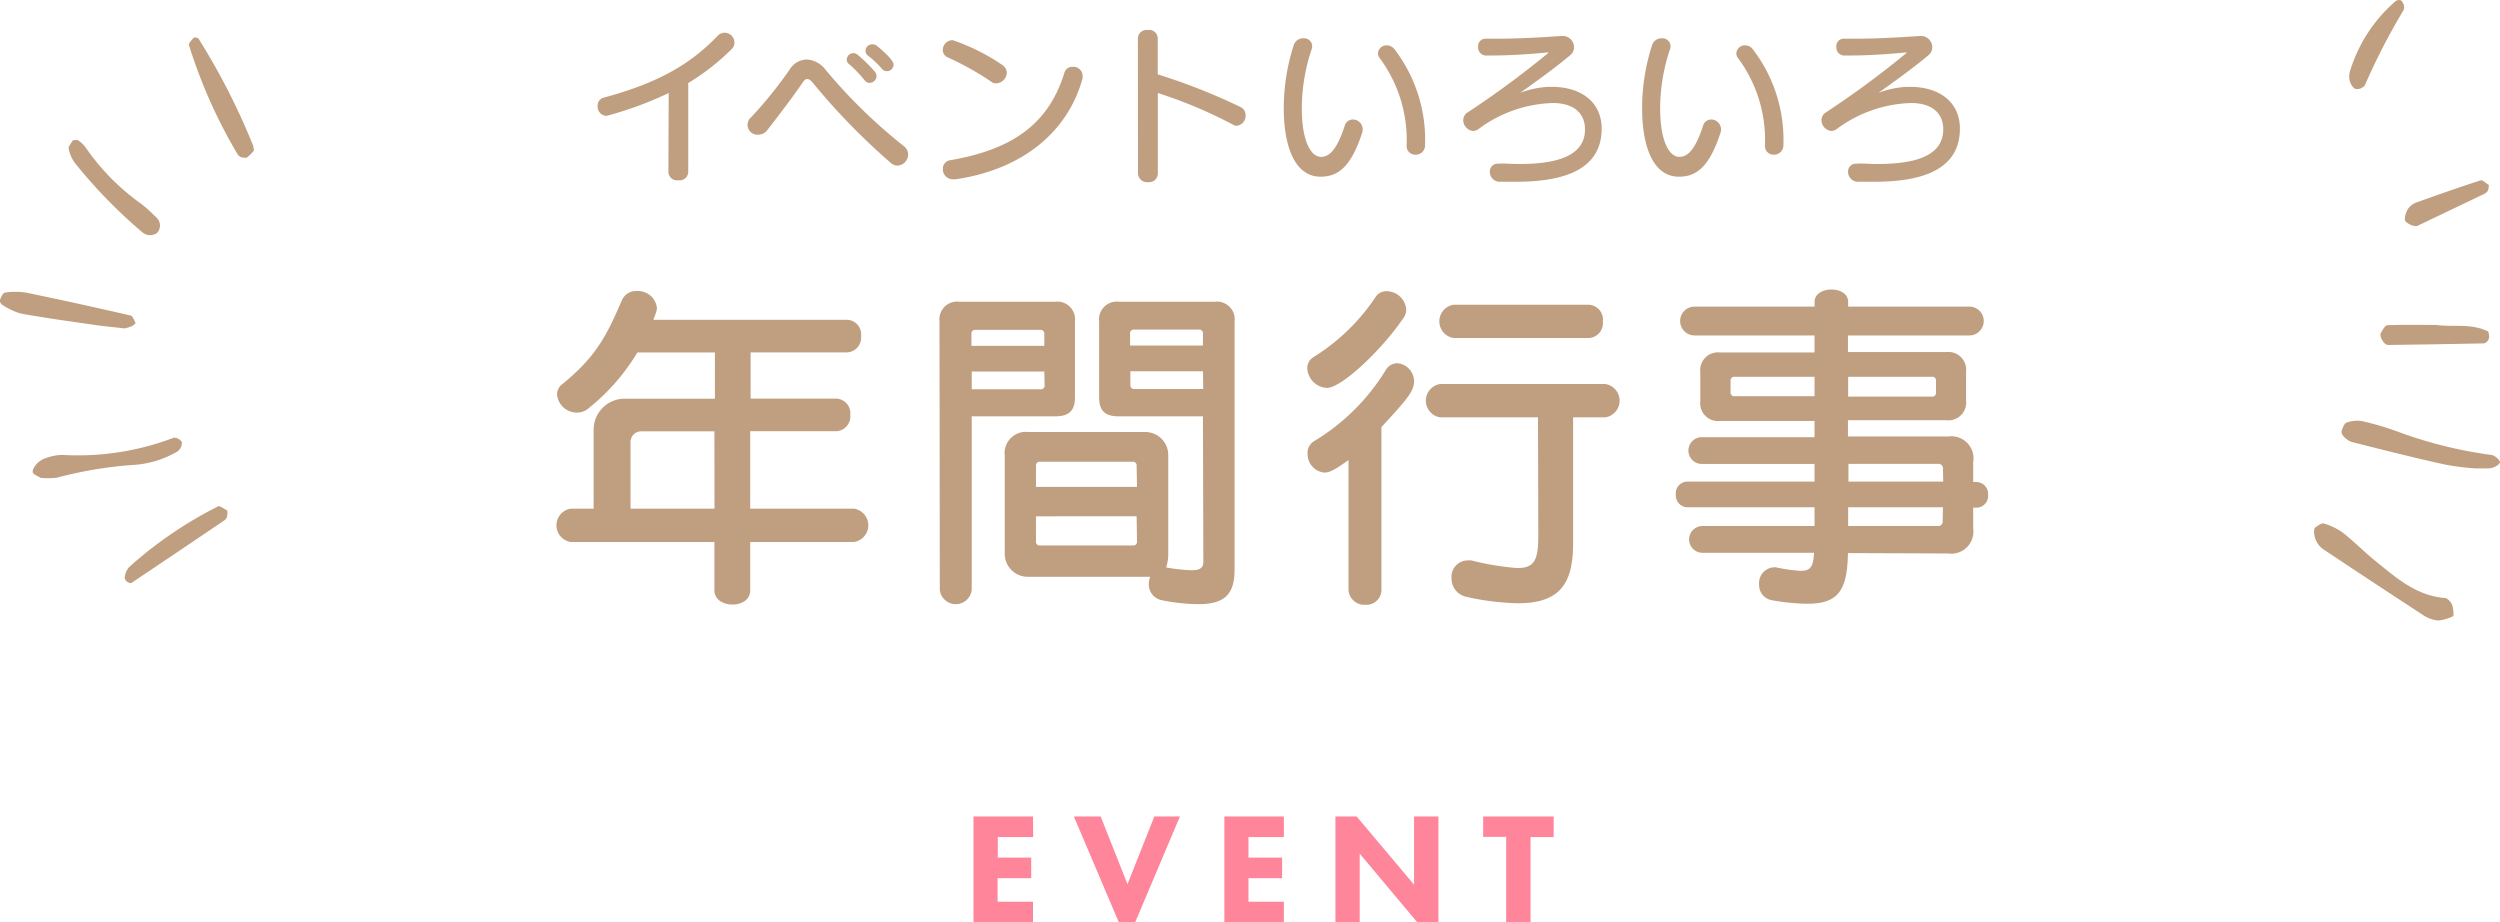 <svg xmlns="http://www.w3.org/2000/svg" viewBox="0 0 252.13 93.01"><defs><style>.cls-1{fill:#c09e80;}.cls-2{fill:#ff859b;}</style></defs><title>life_title_1</title><g id="レイヤー_2" data-name="レイヤー 2"><g id="レイヤー_5" data-name="レイヤー 5"><path class="cls-1" d="M75.66,54.66v4.87c0,1-.91,1.44-1.79,1.44s-1.82-.46-1.82-1.44V54.66H57.56a1.7,1.7,0,0,1,0-3.36h2.31V43.36A3.12,3.12,0,0,1,63,40.21h9.1V35.55H64.28a21.1,21.1,0,0,1-4.94,5.64,1.75,1.75,0,0,1-1.16.42,2,2,0,0,1-2-1.82,1.29,1.29,0,0,1,.53-1.05c3.4-2.76,4.48-4.9,6-8.44a1.56,1.56,0,0,1,1.54-.95,1.93,1.93,0,0,1,2,1.68,1.4,1.4,0,0,1-.1.52c-.07.25-.18.46-.25.7h19.5a1.47,1.47,0,0,1,1.44,1.65,1.49,1.49,0,0,1-1.44,1.64h-9.7v4.66h8.61a1.47,1.47,0,0,1,1.44,1.64,1.49,1.49,0,0,1-1.44,1.65H75.66V51.3H86.13a1.7,1.7,0,0,1,0,3.36ZM72.05,43.5H64.67a1.08,1.08,0,0,0-1.08,1.12V51.3h8.47Z"/><path class="cls-1" d="M94.75,32.43a1.79,1.79,0,0,1,2-2h9.66a1.79,1.79,0,0,1,2,2V40.1c0,1.37-.67,1.89-2,1.89H98v17.5a1.62,1.62,0,0,1-3.22,0Zm10.57,1.26a.37.37,0,0,0-.42-.42H98.39a.37.37,0,0,0-.42.42v1.19h7.35Zm0,3.78H98v1.79h6.93a.37.37,0,0,0,.42-.42Zm16,4.52h-8.47c-1.37,0-2-.53-2-1.89V32.43a1.79,1.79,0,0,1,2-2h9.66a1.79,1.79,0,0,1,2,2v25c0,2.42-.91,3.5-3.64,3.5a18.88,18.88,0,0,1-3.61-.38,1.62,1.62,0,0,1-1.4-1.68,2.26,2.26,0,0,1,.14-.7H103.71a2.32,2.32,0,0,1-2.38-2.38V45.95a2.14,2.14,0,0,1,2.38-2.38h11.73a2.32,2.32,0,0,1,2.38,2.38v9.84a4.43,4.43,0,0,1-.21,1.44,18.59,18.59,0,0,0,2.52.28c.91,0,1.23-.24,1.23-.87Zm-6.69,5a.37.37,0,0,0-.42-.42H104.9a.37.37,0,0,0-.42.42V49.1h10.19Zm0,5.08H104.48v2.52a.37.37,0,0,0,.42.42h9.35a.37.37,0,0,0,.42-.42Zm6.69-18.41a.37.37,0,0,0-.42-.42h-6.51a.37.37,0,0,0-.42.42v1.19h7.35Zm0,3.78H114v1.37a.37.37,0,0,0,.42.42h6.93Z"/><path class="cls-1" d="M133.84,39.12a2.08,2.08,0,0,1-2-2,1.29,1.29,0,0,1,.59-1.08A20.56,20.56,0,0,0,138.7,30a1.27,1.27,0,0,1,1.12-.63,2,2,0,0,1,2,1.82,1.44,1.44,0,0,1-.28.88C139.33,35.34,135.27,39.12,133.84,39.12ZM136,46.4c-1.26.88-1.82,1.26-2.45,1.26a1.88,1.88,0,0,1-1.68-1.92,1.36,1.36,0,0,1,.63-1.23,21.45,21.45,0,0,0,7.21-7.11,1.38,1.38,0,0,1,1.19-.77,1.84,1.84,0,0,1,1.71,1.82c0,1-.67,1.79-3.29,4.62V59.49a1.5,1.5,0,0,1-1.61,1.5,1.59,1.59,0,0,1-1.71-1.5Zm19.11-4.31h-9.87a1.7,1.7,0,0,1,0-3.36h16.66a1.7,1.7,0,0,1,0,3.36h-3.25V54.84c0,4.17-1.47,6-5.57,6a25.84,25.84,0,0,1-5.11-.63,1.89,1.89,0,0,1-1.58-1.92A1.64,1.64,0,0,1,148,56.52a1.56,1.56,0,0,1,.38,0,27.48,27.48,0,0,0,4.66.77c1.82,0,2.1-.95,2.1-3.4Zm-8.51-8a1.7,1.7,0,0,1,0-3.36h13.62a1.5,1.5,0,0,1,1.43,1.68,1.5,1.5,0,0,1-1.43,1.68Z"/><path class="cls-1" d="M186.37,55.78c-.07,3.68-.91,5.11-4.09,5.11a21.29,21.29,0,0,1-3.54-.35,1.55,1.55,0,0,1-1.33-1.61,1.58,1.58,0,0,1,1.44-1.71.77.77,0,0,1,.28,0,15.69,15.69,0,0,0,2.49.35c1,0,1.26-.46,1.33-1.82H171.7a1.35,1.35,0,0,1,0-2.7H183V51.16H170.2a1.2,1.2,0,0,1-1.19-1.3,1.18,1.18,0,0,1,1.19-1.29H183V46.79H171.63a1.35,1.35,0,0,1,0-2.7H183V42.45h-9.52a1.79,1.79,0,0,1-2-2V37.55a1.79,1.79,0,0,1,2-2H183V33.83H170.9a1.45,1.45,0,0,1,0-2.91H183v-.46c0-.84.84-1.26,1.71-1.26s1.68.42,1.68,1.26v.46h12.22a1.45,1.45,0,0,1,0,2.91H186.37v1.68h9.91a1.79,1.79,0,0,1,2,2v2.87a1.79,1.79,0,0,1-2,2h-9.91v1.64h10.12A2.23,2.23,0,0,1,199,46.61v2h.31a1.2,1.2,0,0,1,1.19,1.29,1.18,1.18,0,0,1-1.19,1.3H199v2.1a2.23,2.23,0,0,1-2.52,2.52ZM183,38h-8.05a.37.37,0,0,0-.42.42v1.12a.37.37,0,0,0,.42.42H183Zm12.25.42a.37.37,0,0,0-.42-.42h-8.44v2h8.44a.37.37,0,0,0,.42-.42Zm.7,8.89a.46.46,0,0,0-.53-.53h-9v1.79h9.56Zm0,3.85h-9.56v1.89h9a.46.46,0,0,0,.53-.52Z"/><path class="cls-1" d="M67.44,9.38a36.23,36.23,0,0,1-6.29,2.31.94.94,0,0,1-.88-1,.81.81,0,0,1,.58-.83c5.46-1.48,8.7-3.31,11.52-6.24a1,1,0,0,1,.7-.32,1,1,0,0,1,1,1,.87.87,0,0,1-.27.64,22.67,22.67,0,0,1-4.39,3.43v9a.87.87,0,0,1-1,.81.87.87,0,0,1-1-.81Z"/><path class="cls-1" d="M89.86,16.45A66.26,66.26,0,0,1,82,8.38c-.2-.25-.39-.41-.58-.41s-.31.12-.48.37c-.92,1.34-2.24,3.09-3.54,4.76a1.14,1.14,0,0,1-.88.48,1,1,0,0,1-.73-1.79A43.08,43.08,0,0,0,79.65,7,2.07,2.07,0,0,1,81.35,6,2.53,2.53,0,0,1,83.23,7a53.19,53.19,0,0,0,7.9,7.72,1.09,1.09,0,0,1,.46.87,1.13,1.13,0,0,1-1.07,1.11A1,1,0,0,1,89.86,16.45ZM87.7,8.36a.62.62,0,0,1-.48-.24A12,12,0,0,0,85.6,6.44a.51.51,0,0,1-.2-.42.66.66,0,0,1,1.1-.49,14.62,14.62,0,0,1,1.73,1.7.73.73,0,0,1,.17.46A.71.71,0,0,1,87.7,8.36Zm1.77-1.19A.59.59,0,0,1,89,7a10.17,10.17,0,0,0-1.46-1.39.56.56,0,0,1-.25-.46A.67.67,0,0,1,88,4.47a.65.65,0,0,1,.41.13C90.12,6,90.12,6.43,90.12,6.53A.68.68,0,0,1,89.47,7.18Z"/><path class="cls-1" d="M100,8.26A29.54,29.54,0,0,0,95.61,5.8a.81.81,0,0,1-.53-.75,1,1,0,0,1,1-1,20.66,20.66,0,0,1,5,2.5,1,1,0,0,1,.46.78,1.12,1.12,0,0,1-1,1.07A.7.7,0,0,1,100,8.26Zm-3.71,9.82a.8.8,0,0,1-.2,0,1,1,0,0,1-1-1.05.85.85,0,0,1,.73-.87c6.56-1.12,10-3.86,11.54-8.86a.82.82,0,0,1,.82-.56.92.92,0,0,1,1,.88,1.66,1.66,0,0,1,0,.27C107.8,13,103.46,17.05,96.32,18.09Z"/><path class="cls-1" d="M114.76,3.83a.87.87,0,0,1,1-.8.86.86,0,0,1,1,.8V7.5a60.78,60.78,0,0,1,8.38,3.31.88.88,0,0,1,.48.8,1,1,0,0,1-.88,1.07.74.74,0,0,1-.41-.12,46.52,46.52,0,0,0-7.56-3.18v8.12a.88.88,0,0,1-1,.87.91.91,0,0,1-1-.87Z"/><path class="cls-1" d="M129.47,10.88a20.78,20.78,0,0,1,1-6.31,1,1,0,0,1,1-.71.82.82,0,0,1,.87.78,1,1,0,0,1-.05.3,18.85,18.85,0,0,0-1,6c0,3.26.9,4.88,1.94,4.88.88,0,1.62-.8,2.38-3.11a.86.86,0,0,1,.82-.66,1,1,0,0,1,1,1,1.12,1.12,0,0,1-.07.39c-1.09,3.3-2.35,4.38-4.17,4.38C130.7,17.83,129.47,15,129.47,10.88Zm12.39,3.81a13.87,13.87,0,0,0-2.72-8.84.78.78,0,0,1-.17-.48.87.87,0,0,1,.9-.8,1,1,0,0,1,.76.39,15,15,0,0,1,3.09,9.64.94.94,0,0,1-1,1A.86.86,0,0,1,141.86,14.69Z"/><path class="cls-1" d="M151.32,16.49c.66,0,1.27.05,1.85.05,3.38,0,6.68-.6,6.68-3.5,0-1.65-1.17-2.65-3.25-2.65A13.12,13.12,0,0,0,149.13,13a1,1,0,0,1-.56.21,1.11,1.11,0,0,1-1-1.09.93.93,0,0,1,.44-.78,94.55,94.55,0,0,0,8.14-6l0-.05s0,0-.05,0h-.05c-2.12.2-3.89.31-5.81.31h-.44a.82.82,0,0,1-.73-.88.75.75,0,0,1,.77-.82h0c.43,0,.87,0,1.31,0,2,0,4.13-.12,6.32-.27h.1a1.13,1.13,0,0,1,1.17,1.14,1,1,0,0,1-.34.76c-1.46,1.24-3.33,2.58-5.08,3.83a9.5,9.5,0,0,1,2.8-.6l.41,0c2.79,0,5,1.43,5,4.22,0,4.49-4.52,5.35-8.63,5.35-.53,0-1.07,0-1.65,0a1,1,0,0,1-1-1,.79.79,0,0,1,.87-.82Z"/><path class="cls-1" d="M165.61,10.88a20.78,20.78,0,0,1,1-6.31,1,1,0,0,1,1-.71.82.82,0,0,1,.87.78,1,1,0,0,1-.05.3,18.85,18.85,0,0,0-1,6c0,3.26.9,4.88,1.94,4.88.88,0,1.62-.8,2.38-3.11a.86.86,0,0,1,.82-.66,1,1,0,0,1,1,1,1.12,1.12,0,0,1-.07.39c-1.09,3.3-2.35,4.38-4.17,4.38C166.83,17.83,165.61,15,165.61,10.88ZM178,14.69a13.87,13.87,0,0,0-2.72-8.84.78.78,0,0,1-.17-.48.87.87,0,0,1,.9-.8,1,1,0,0,1,.76.39,15,15,0,0,1,3.09,9.64.94.94,0,0,1-1,1A.86.86,0,0,1,178,14.69Z"/><path class="cls-1" d="M187.45,16.49c.66,0,1.27.05,1.85.05,3.38,0,6.68-.6,6.68-3.5,0-1.65-1.17-2.65-3.25-2.65A13.12,13.12,0,0,0,185.26,13a1,1,0,0,1-.56.21,1.11,1.11,0,0,1-1-1.09.93.93,0,0,1,.44-.78,94.54,94.54,0,0,0,8.14-6l0-.05s0,0-.05,0h-.05c-2.12.2-3.89.31-5.81.31h-.44a.82.82,0,0,1-.73-.88.75.75,0,0,1,.77-.82h0c.43,0,.87,0,1.31,0,2,0,4.13-.12,6.32-.27h.1a1.13,1.13,0,0,1,1.17,1.14,1,1,0,0,1-.34.76c-1.46,1.24-3.33,2.58-5.08,3.83a9.5,9.5,0,0,1,2.8-.6l.41,0c2.79,0,5,1.43,5,4.22,0,4.49-4.52,5.35-8.63,5.35-.53,0-1.07,0-1.65,0a1,1,0,0,1-1-1,.79.79,0,0,1,.87-.82Z"/><path class="cls-1" d="M25.6,15.2a4.85,4.85,0,0,1-.68.68c-.11.08-.37,0-.53,0a.87.87,0,0,1-.43-.32,51.93,51.93,0,0,1-4.9-11c-.06-.19.28-.54.49-.76.06-.06.42,0,.49.13a68.27,68.27,0,0,1,5.49,10.76A2.14,2.14,0,0,1,25.6,15.2Z"/><path class="cls-1" d="M7.34,14.15c.18,0,.41-.07.53,0a2.75,2.75,0,0,1,.75.7,23,23,0,0,0,5.68,5.75,16.94,16.94,0,0,1,1.58,1.45,1.08,1.08,0,0,1-.06,1.46,1.21,1.21,0,0,1-1.47-.09,50.87,50.87,0,0,1-6.81-7A3.56,3.56,0,0,1,6.93,15C6.88,14.76,7.19,14.44,7.34,14.15Z"/><path class="cls-1" d="M4.09,48.19c-.26-.18-.74-.33-.79-.58s.24-.67.48-.91a2.25,2.25,0,0,1,.93-.53,5,5,0,0,1,1.6-.29,27.18,27.18,0,0,0,11.23-1.74.94.94,0,0,1,.8.45,1.11,1.11,0,0,1-.41.92,10,10,0,0,1-4.65,1.39,40.84,40.84,0,0,0-7.52,1.27A7.35,7.35,0,0,1,4.09,48.19Z"/><path class="cls-1" d="M12.56,33.12c-.87-.1-1.94-.2-3-.35-2.49-.36-5-.7-7.47-1.15a6.73,6.73,0,0,1-1.89-.9A.53.53,0,0,1,0,30.23c.11-.27.3-.7.5-.72a6.88,6.88,0,0,1,2.12,0q5.28,1.09,10.54,2.31c.23.05.38.49.52.78,0,0-.25.24-.41.31A4.59,4.59,0,0,1,12.56,33.12Z"/><path class="cls-1" d="M22.92,51.48a2,2,0,0,1,0,.53.77.77,0,0,1-.25.44q-4.72,3.2-9.46,6.37c-.07,0-.32-.08-.43-.18s-.23-.32-.2-.44a2,2,0,0,1,.43-1,41,41,0,0,1,9-6.14C22.2,51,22.61,51.34,22.92,51.48Z"/><path class="cls-1" d="M247.43,62.13a4.79,4.79,0,0,1-1.46.45,3.07,3.07,0,0,1-1.52-.5q-5-3.26-10-6.59a2.21,2.21,0,0,1-1.07-1.79c0-.17,0-.42.1-.49.27-.19.66-.49.89-.41a6.17,6.17,0,0,1,1.92.93c1.14.89,2.15,1.94,3.28,2.85,2.1,1.7,4.14,3.51,7,3.73.27,0,.61.41.74.7A3.18,3.18,0,0,1,247.43,62.13Z"/><path class="cls-1" d="M249.7,47.24a24.85,24.85,0,0,1-3.08-.38c-3.18-.7-6.34-1.5-9.49-2.3a2.14,2.14,0,0,1-.85-.64.59.59,0,0,1-.11-.51c.11-.29.26-.72.49-.79a3.1,3.1,0,0,1,1.56-.15,29.31,29.31,0,0,1,3.64,1.08,43.75,43.75,0,0,0,9.47,2.34,1.48,1.48,0,0,1,.77.62c.19.25-.57.73-1.16.73Z"/><path class="cls-1" d="M245.69,32.77c1.66.24,3.49-.18,5.18.63.1,0,.14.29.16.45a.78.78,0,0,1-.1.47.69.69,0,0,1-.43.31q-4.83.1-9.66.16c-.4,0-.93-.87-.71-1.24s.42-.74.65-.75C242.37,32.74,244,32.77,245.69,32.77Z"/><path class="cls-1" d="M242.43.46a1.38,1.38,0,0,1,0,.52,65.33,65.33,0,0,0-3.93,7.62,1,1,0,0,1-.9.38c-.25-.05-.51-.45-.6-.74a1.87,1.87,0,0,1,0-1.05A15.12,15.12,0,0,1,241.61.11a.58.58,0,0,1,.51-.08C242.26.09,242.33.31,242.43.46Z"/><path class="cls-1" d="M251,18.65a1.72,1.72,0,0,1-.07.53.82.82,0,0,1-.36.36l-6.75,3.23c-.34.16-1.32-.31-1.29-.65a2.12,2.12,0,0,1,.29-1,1.77,1.77,0,0,1,.8-.67c2.18-.79,4.37-1.55,6.58-2.27C250.38,18.14,250.72,18.49,251,18.65Z"/><path class="cls-2" d="M104.2,84.42h-3.57v2.07H104v2.08h-3.39v2.37h3.57V93h-6V82.34h6Z"/><path class="cls-2" d="M111,82.34l2.71,6.83,2.71-6.83H119L114.49,93h-1.66L108.3,82.34Z"/><path class="cls-2" d="M129.48,84.42h-3.57v2.07h3.39v2.08h-3.39v2.37h3.57V93h-6V82.34h6Z"/><path class="cls-2" d="M134.68,93V82.34h2.14l5.79,6.88V82.34h2.46V93h-2.15l-5.79-6.91V93Z"/><path class="cls-2" d="M154.36,84.42V93H151.9v-8.6h-2.32V82.34h7.11v2.08Z"/></g></g></svg>